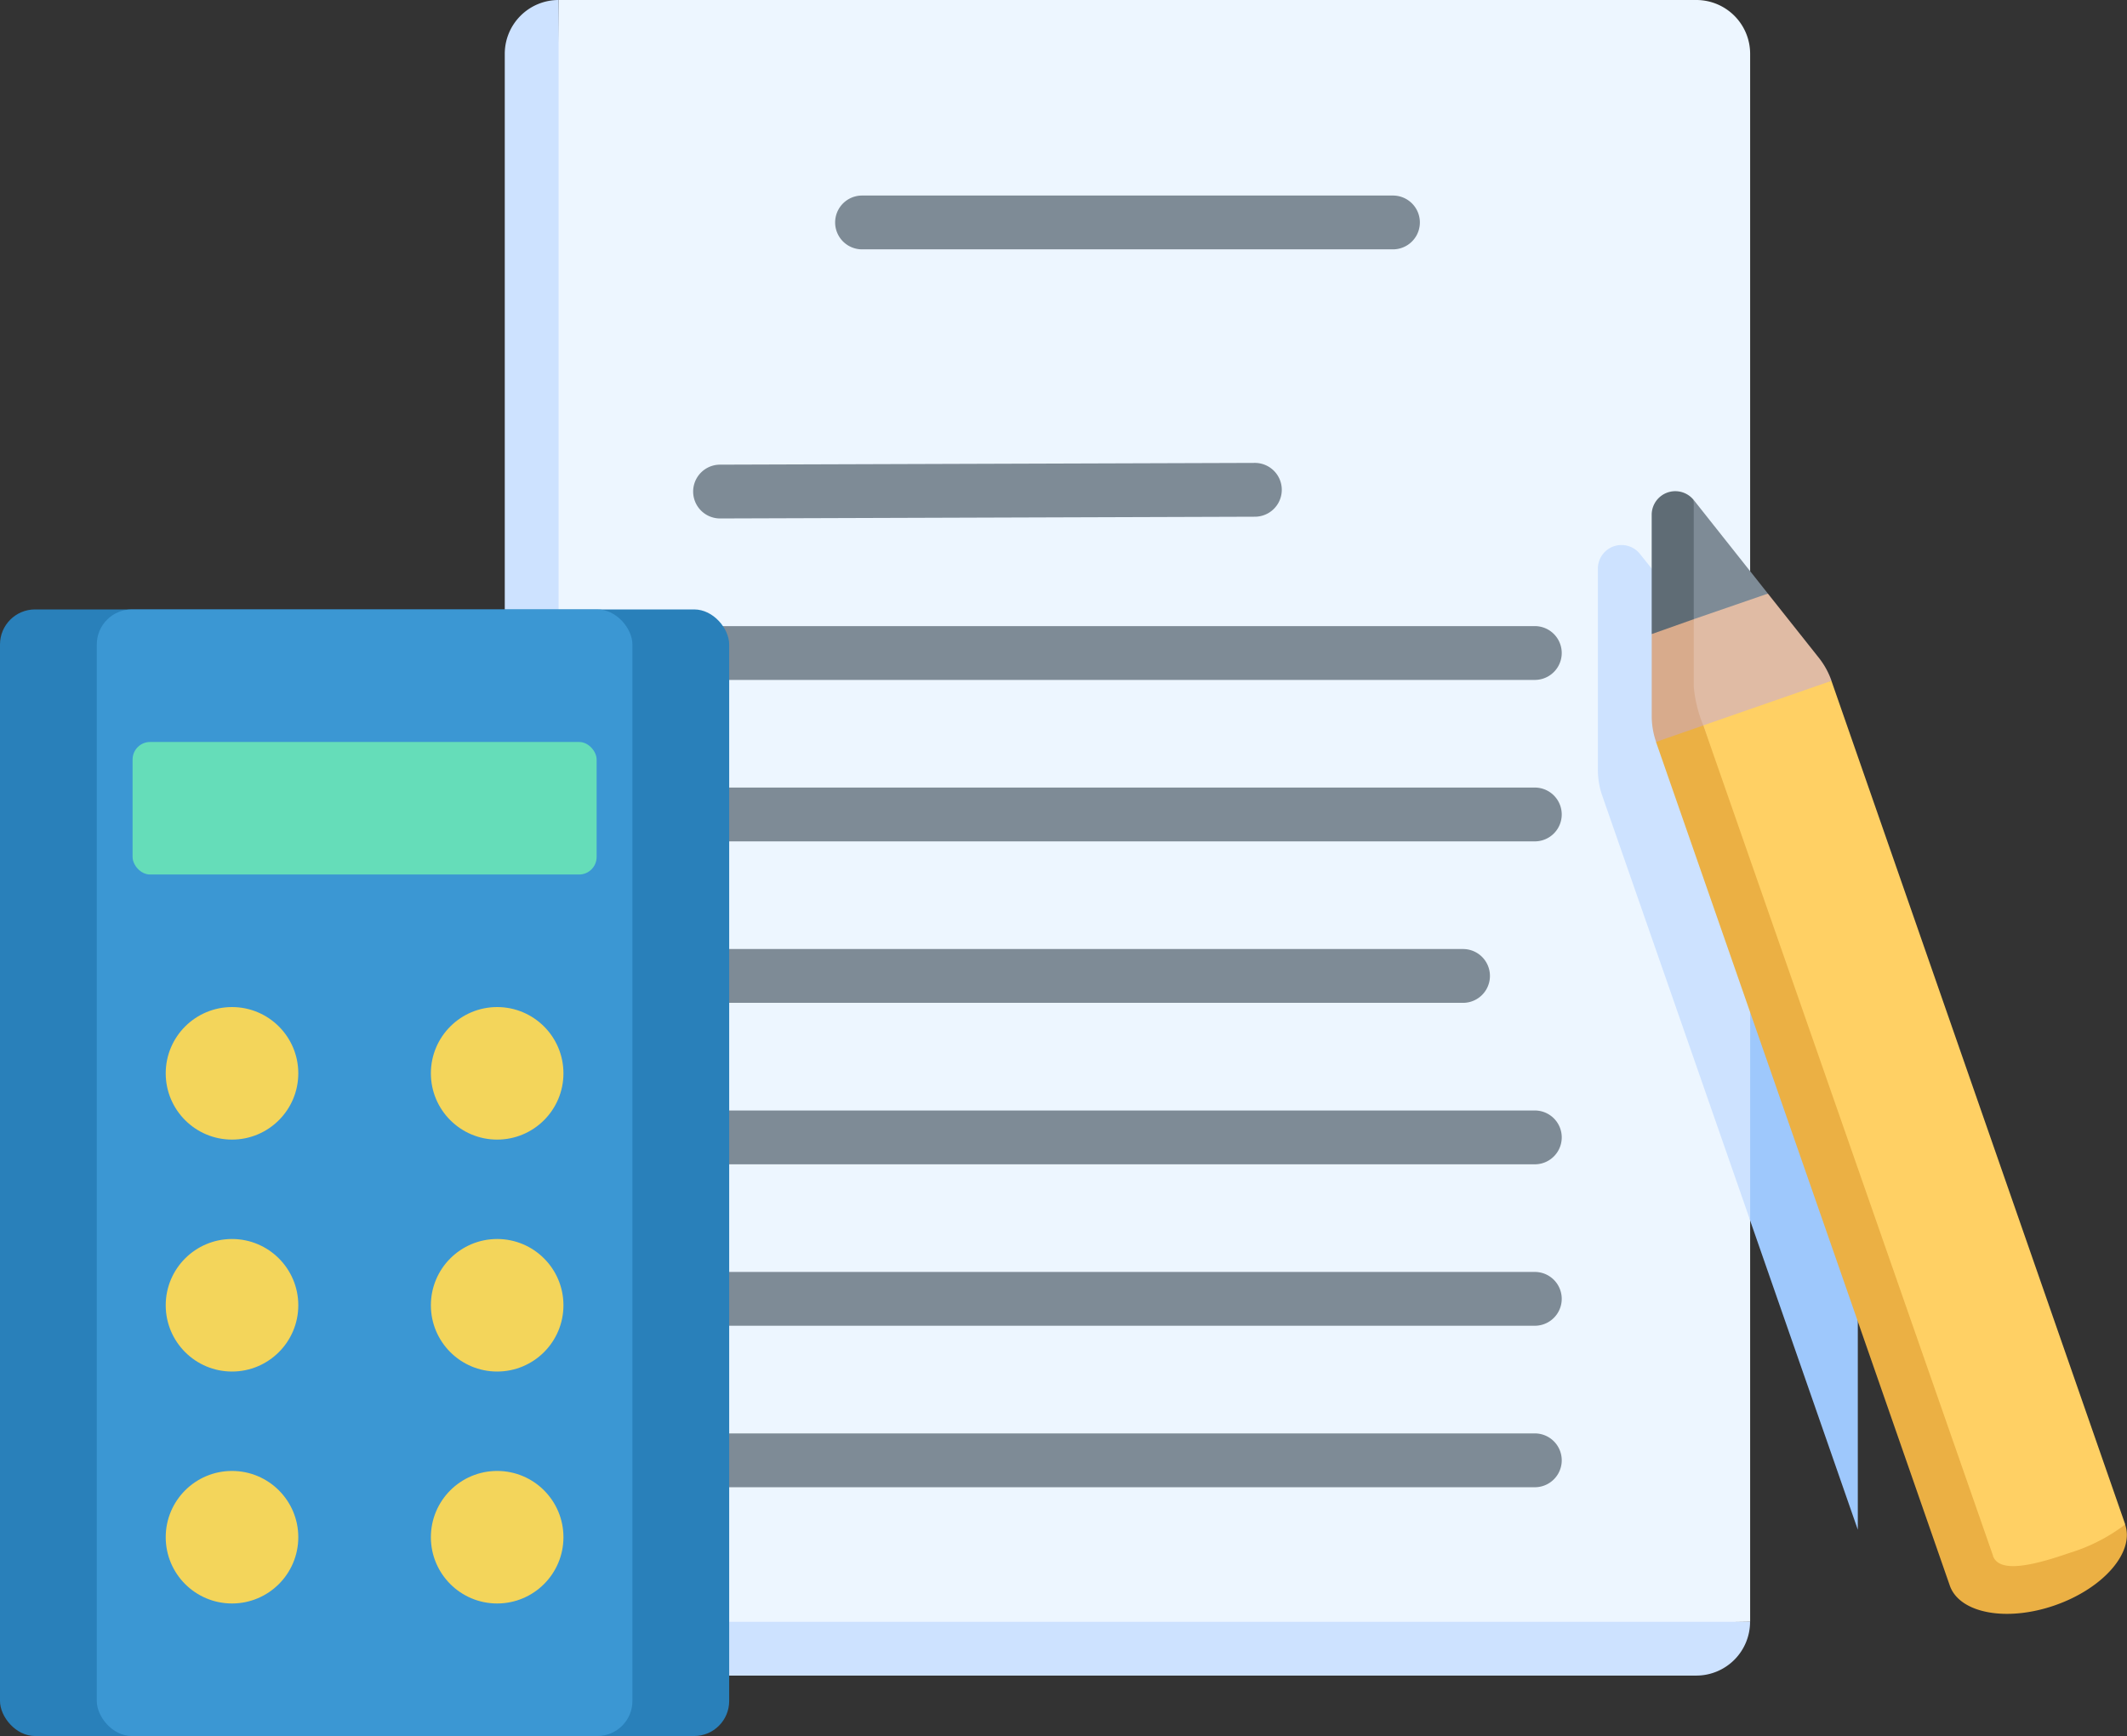 <svg xmlns="http://www.w3.org/2000/svg" width="121.392" height="99.107" viewBox="0 0 121.392 99.107"><rect x="0" y="0" width="121.392" height="99.107" fill="#333333" stroke="none"/><g transform="translate(-971.344 -1248.044)"><path d="M342.873,243.036l-6.145-17.663-8.442-3.6,14.587,41.9Z" transform="translate(734.5 1071.699)" fill="#9ec8fc"/><path d="M98.456,0H33.524L32.5,93.608l69.028-1.024V69.674L98.905,47.828l2.623-8.347V3.072A3.073,3.073,0,0,0,98.456,0Z" transform="translate(969.7 1248.044)" fill="#edf6ff"/><path d="M335.755,160.244l-6.29-7.86a1.347,1.347,0,0,0-2.4.837v11.488a4.5,4.5,0,0,0,.25,1.48l8.442,24.248Z" transform="translate(735.473 1127.281)" fill="#cde2ff"/><g transform="translate(1010.906 1259.207)"><path d="M123.033,402.573h-46.5a1.536,1.536,0,0,1,0-3.073h46.5a1.536,1.536,0,0,1,0,3.073Z" transform="translate(-75 -328.833)" fill="#7e8b96"/><path d="M123.033,357.572h-46.5a1.536,1.536,0,1,1,0-3.072h46.5a1.536,1.536,0,0,1,0,3.072Z" transform="translate(-75 -293.051)" fill="#7e8b96"/><path d="M123.033,312.573h-46.5a1.536,1.536,0,0,1,0-3.073h46.5a1.536,1.536,0,0,1,0,3.073Z" transform="translate(-75 -257.268)" fill="#7e8b96"/><path d="M118.936,267.572h-42.4a1.536,1.536,0,0,1,0-3.072h42.4a1.536,1.536,0,1,1,0,3.072Z" transform="translate(-75 -221.485)" fill="#7e8b96"/><path d="M123.033,222.572h-46.5a1.536,1.536,0,0,1,0-3.072h46.5a1.536,1.536,0,0,1,0,3.072Z" transform="translate(-75 -185.703)" fill="#7e8b96"/><path d="M123.033,177.572h-46.5a1.536,1.536,0,0,1,0-3.072h46.5a1.536,1.536,0,0,1,0,3.072Z" transform="translate(-75 -149.92)" fill="#7e8b96"/><path d="M76.536,132.175a1.536,1.536,0,0,1-.005-3.072l30.52-.1a1.536,1.536,0,0,1,.01,3.072l-30.52.1Z" transform="translate(-75 -113.74)" fill="#7e8b96"/><path d="M146.366,57.572h-30.3a1.536,1.536,0,0,1,0-3.072h30.3a1.536,1.536,0,1,1,0,3.072Z" transform="translate(-106.429 -54.5)" fill="#7e8b96"/></g><path d="M25.572,89.511V0A3.073,3.073,0,0,0,22.5,3.072V92.584a3.073,3.073,0,0,0,3.072,3.072H90.5a3.073,3.073,0,0,0,3.072-3.072H28.645A3.073,3.073,0,0,1,25.572,89.511Z" transform="translate(977.652 1248.044)" fill="#cde2ff"/><path d="M349.818,139.376l-1.024,3.817,1.024,4.457,4.231-2.934Z" transform="translate(718.193 1137.216)" fill="#7e8b96"/><path d="M342.064,138.221v6.813l2.4.624v-8.274A1.347,1.347,0,0,0,342.064,138.221Z" transform="translate(723.545 1139.208)" fill="#5f6c75"/><path d="M351.406,165.446l-4.231,1.459-1.7,4.931c.015.778,2.724,2.5,2.724,2.5l6.838-3.909a4.5,4.5,0,0,0-.723-1.316Z" transform="translate(720.836 1116.486)" fill="#e0bba4"/><path d="M345.01,178.635a7.5,7.5,0,0,1-.544-2.205v-3.862l-2.4.851v4.675a4.5,4.5,0,0,0,.25,1.481l3.172.425Z" transform="translate(723.545 1110.823)" fill="#d8ab8c"/><path d="M356.452,192.3l15.48,48.61c.339.973,1.908.972,4.138.2a8.3,8.3,0,0,0,4.462-3.19l-16.768-48.162Z" transform="translate(712.104 1097.154)" fill="#ffd064"/><path d="M362.519,249.588l-16.536-47.4-2.7.939,16.768,48.162c.552,1.585,3.24,2.089,6,1.127s4.557-3.027,4.006-4.612a10.122,10.122,0,0,1-3.183,1.625c-2.231.776-4.023,1.133-4.362.16Z" transform="translate(722.572 1087.271)" fill="#ebb044"/><g transform="translate(-8 17.407)"><rect width="41.616" height="64.315" rx="2" transform="translate(979.344 1265.428)" fill="#2980ba"/><rect width="30.569" height="64.315" rx="2" transform="translate(984.868 1265.428)" fill="#3b97d3"/><rect width="26.483" height="7.566" rx="1" transform="translate(986.911 1272.995)" fill="#65ddb9"/><circle cx="3.783" cy="3.783" r="3.783" transform="translate(988.802 1288.128)" fill="#f3d55b"/><circle cx="3.783" cy="3.783" r="3.783" transform="translate(988.802 1301.369)" fill="#f3d55b"/><circle cx="3.783" cy="3.783" r="3.783" transform="translate(988.802 1314.61)" fill="#f3d55b"/><circle cx="3.783" cy="3.783" r="3.783" transform="translate(1003.935 1288.128)" fill="#f3d55b"/><circle cx="3.783" cy="3.783" r="3.783" transform="translate(1003.935 1301.369)" fill="#f3d55b"/><circle cx="3.783" cy="3.783" r="3.783" transform="translate(1003.935 1314.61)" fill="#f3d55b"/></g></g></svg>